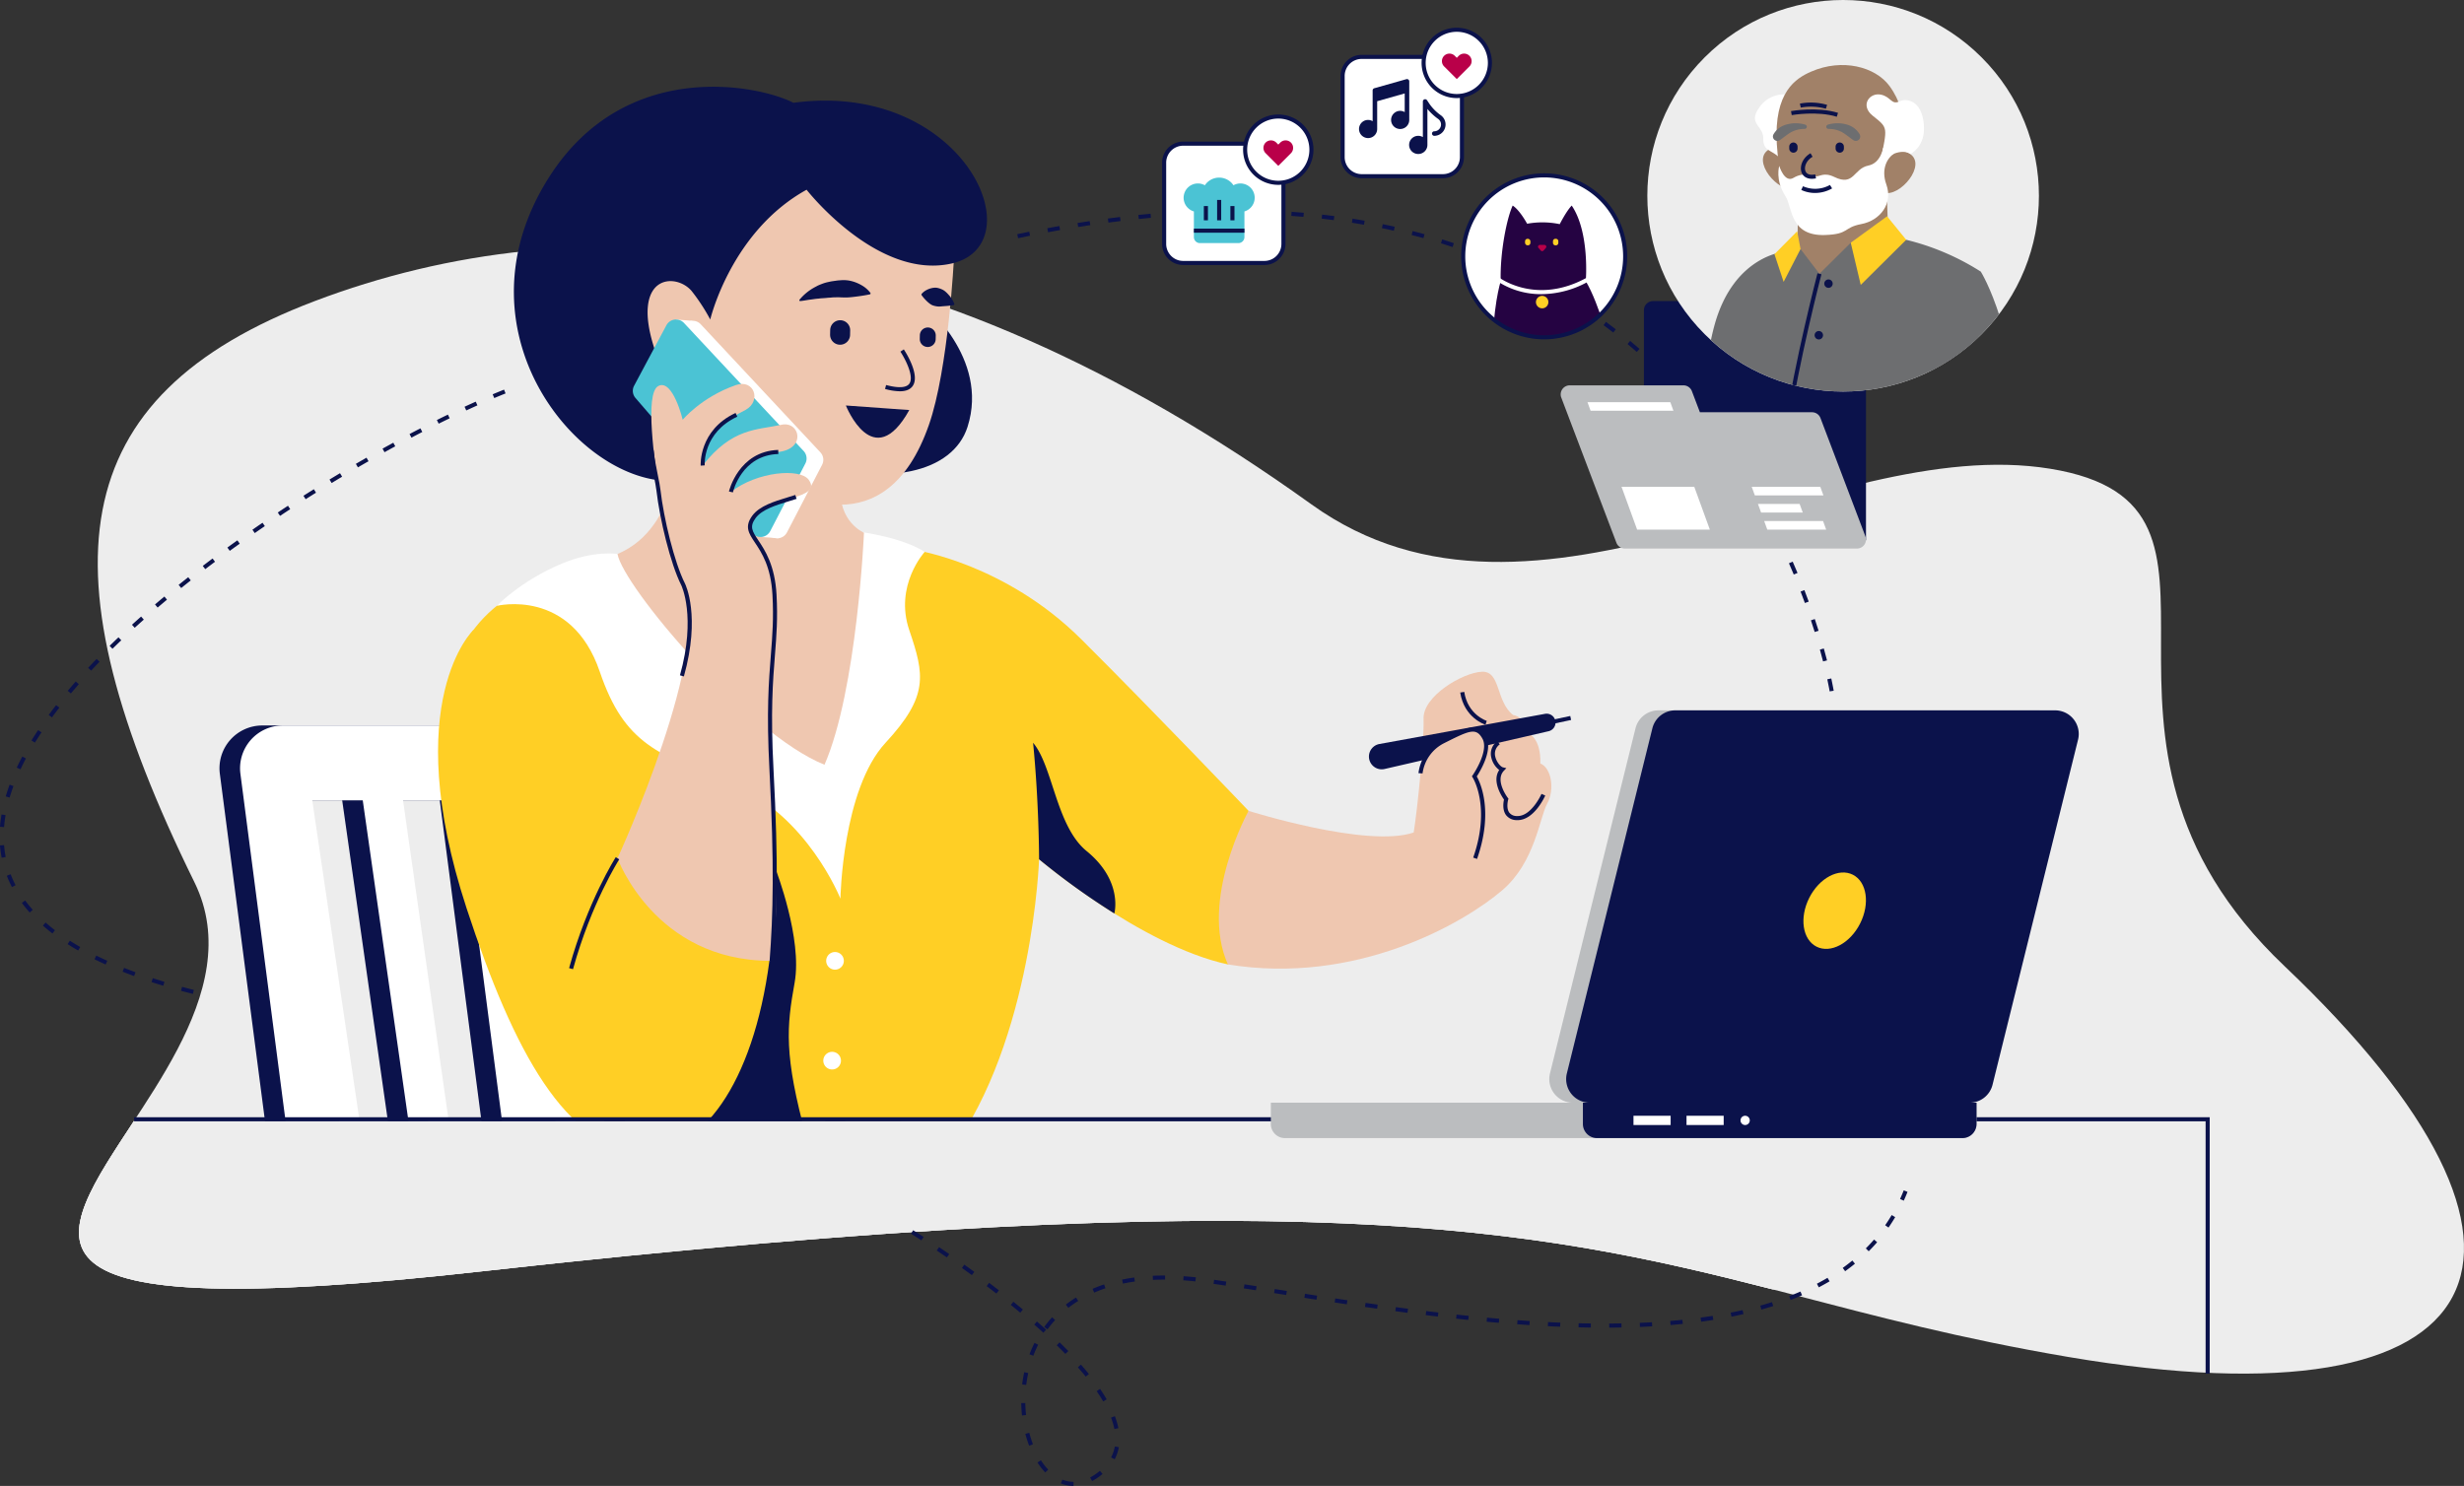 <svg xmlns="http://www.w3.org/2000/svg" xmlns:xlink="http://www.w3.org/1999/xlink" width="1206.948" height="728.006" viewBox="0 0 1206.948 728.006"><rect x="0" y="0" width="1206.948" height="728.006" fill="#333333" stroke="none"/><defs><clipPath id="f3261e07-0b85-4819-b6a4-bc5489c44540" transform="translate(-13.438 -5.991)"><rect x="108.548" y="16.345" width="699.626" height="538.813" fill="none"/></clipPath><clipPath id="bd7ba16b-ec14-45ce-9f1c-2770aa38fc83" transform="translate(-13.438 -5.991)"><circle cx="916.264" cy="101.901" r="95.91" transform="translate(196.313 677.742) rotate(-45)" fill="none"/></clipPath><clipPath id="fd0911d1-c87c-4f45-b453-e5469f8e2d2a" transform="translate(-13.438 -5.991)"><circle cx="769.835" cy="131.577" r="39.667" transform="translate(575.21 887.937) rotate(-85.269)" fill="#fff"/></clipPath></defs><g id="fe193b6a-5518-43a7-8549-64cc63759ae0" data-name="blob"><path d="M1017.636,235.63c-110.754-17.958-251.506,96.673-361.818,17.458-192.297-138.088-358.842-148.648-488.229-99.581-123.368,46.784-134.203,131.635-58.914,284.706,53.941,109.669-236.972,232.856,140.579,190.653,547.398-61.188,564.501,5.824,777.3,41.934s253.846-51.016,105.94-191.451C1013.172,366.055,1128.72,253.642,1017.636,235.63Z" transform="translate(-13.438 -5.991)" fill="#ededed"/><path d="M1044.401,554.351H79.614c-40.092,61.138-70.963,101.411,169.64,74.517,398.31-44.523,515.848-21.168,632.309,8.767h162.838Z" transform="translate(-13.438 -5.991)" fill="#ededed"/><path d="M1044.401,554.351H79.614c-40.092,61.138-70.963,101.411,169.64,74.517,398.31-44.523,515.848-21.168,632.309,8.767h162.838Z" transform="translate(-13.438 -5.991)" fill="#ededed"/></g><g id="bce4309c-b706-41c1-9d4d-843195e82c2a" data-name="upper dash"><path d="M909.665,344.718c-.003-.021-.342-2.147-1.154-5.912l1.955-.421c.825,3.826,1.16,5.933,1.174,6.021Zm-3.229-14.679q-.689-2.69-1.554-5.795l1.926-.539c.583,2.081,1.102,4.031,1.565,5.837Zm-4.108-14.425q-.859-2.753-1.84-5.704l1.897-.632q.988,2.967,1.852,5.74Zm-4.802-14.195q-1-2.746-2.103-5.61l1.866-.719q1.11,2.88,2.115,5.644Zm-5.448-13.952q-1.133-2.715-2.356-5.506l1.832-.803q1.231,2.806,2.369,5.54Zm-6.075-13.684q-1.26-2.671-2.604-5.391l1.793-.887q1.353,2.736,2.62,5.425Zm-6.696-13.386q-1.386-2.616-2.851-5.262l1.749-.969q1.475,2.662,2.869,5.295Zm-7.314-13.052q-1.511-2.551-3.099-5.119l1.701-1.052q1.598,2.583,3.119,5.152Zm-7.935-12.679q-1.636-2.477-3.347-4.957l1.646-1.136q1.723,2.497,3.37,4.991Zm-8.554-12.264q-1.761-2.392-3.595-4.779l1.586-1.219q1.846,2.403,3.62,4.812Zm-9.172-11.804q-1.884-2.298-3.84-4.582l1.518-1.301q1.971,2.3,3.869,4.615Zm-9.783-11.297q-2.006-2.193-4.082-4.366l1.446-1.382q2.091,2.189,4.112,4.398Zm-10.383-10.743c-1.425-1.395-2.878-2.785-4.318-4.132l1.366-1.461c1.451,1.357,2.915,2.758,4.35,4.163Zm-10.966-10.143c-1.493-1.305-3.022-2.61-4.544-3.88l1.281-1.536c1.534,1.28,3.074,2.595,4.579,3.91Zm-11.522-9.501c-1.567-1.218-3.168-2.434-4.759-3.612l1.19-1.607c1.603,1.187,3.216,2.412,4.796,3.64Zm-12.048-8.82c-1.638-1.127-3.306-2.248-4.959-3.331l1.096-1.673c1.667,1.091,3.348,2.22,4.997,3.356Zm-12.537-8.108c-1.696-1.029-3.427-2.051-5.143-3.039l.997-1.734c1.73.995,3.474,2.025,5.183,3.062Zm-12.983-7.372c-1.753-.93-3.539-1.852-5.308-2.739l.896-1.788c1.783.894,3.582,1.823,5.349,2.76Zm-13.381-6.621q-2.697-1.241-5.454-2.437l.796-1.835c1.833.795,3.682,1.621,5.494,2.455Zm-13.731-5.863q-2.761-1.09-5.58-2.134l.694-1.876q2.84,1.051,5.62,2.149Zm-14.031-5.108q-2.816-.941-5.686-1.834l.594-1.91q2.892.9,5.726,1.847Zm-212.841-4.337-.413-1.957q2.957-.624,5.885-1.214l.395,1.961Q515.072,122.062,512.124,122.685Zm198.558-.027q-2.86-.794-5.774-1.541l.496-1.937q2.933.751,5.812,1.551Zm-183.871-2.894-.366-1.966q2.972-.553,5.914-1.071l.347,1.97Q529.774,119.212,526.811,119.764Zm169.384-.743q-2.896-.652-5.843-1.256l.402-1.959q2.965.608,5.88,1.264Zm-154.629-1.814-.316-1.975q2.985-.478,5.94-.919l.295,1.978Q544.541,116.731,541.566,117.207Zm139.981-1.119q-2.924-.514-5.896-.982l.31-1.976q2.991.47,5.932.988Zm-125.168-1.05-.263-1.983q2.998-.397,5.963-.756l.24,1.986Q559.367,114.643,556.38,115.039Zm110.397-1.207q-2.945-.383-5.935-.72l.224-1.988q3.008.339,5.969.724Zm-95.53-.547-.205-1.989q3.009-.311,5.983-.582l.182,1.992Q574.244,112.975,571.247,113.284Zm80.671-1.064q-2.959-.258-5.962-.471l.142-1.995q3.02.214,5.995.474Zm-65.76-.248-.144-1.995q3.018-.219,5.999-.396l.119,1.996Q589.163,111.754,586.158,111.972Zm50.842-.75q-2.969-.14-5.979-.235l.064-1.999q3.025.096,6.009.236ZM601.101,111.13l-.08-1.998q3.024-.12,6.01-.199l.053,1.999Q604.111,111.01,601.101,111.13Zm20.946-.327q-2.972-.028-5.986-.012l-.011-2q3.031-.016,6.015.012Z" transform="translate(-13.438 -5.991)" fill="#0b124b"/></g><g id="adfa0cb9-6ff2-40f6-beff-766daa91ff2d" data-name="chair"><g clip-path="url(#f3261e07-0b85-4819-b6a4-bc5489c44540)"><path d="M377.417,591.89l-86.196,1.885-28.875-195.656h24.741l26.2,183.911h19.726l-26.2-183.911h70.605v-36.695H247.952a20.968,20.968,0,0,0-20.794,23.672l27.898,214.6,122.361-.318Z" transform="translate(-13.438 -5.991)" fill="#0b124b"/><path d="M377.417,576.927l-78.853-1.653-26.145-177.155h24.741l24.407,171.325h19.726l-24.407-171.325h60.532v-36.695H258.025a20.968,20.968,0,0,0-20.793,23.672l26.459,203.531,113.727.007Z" transform="translate(-13.438 -5.991)" fill="#fff"/><path d="M425.8,361.423H141.92a20.969,20.969,0,0,0-20.794,23.672l27.898,214.6,307.753-.8-10.032-217.47A20.968,20.968,0,0,0,425.8,361.423Zm-240.61,232.352-28.875-195.656h24.741l26.2,183.911h19.726l-26.2-183.911h206.775l12.139,190.53Z" transform="translate(-13.438 -5.991)" fill="#0b124b"/><path d="M435.873,361.423H151.993a20.968,20.968,0,0,0-20.793,23.672l26.459,203.531,308.719.021-9.559-207.222A20.969,20.969,0,0,0,435.873,361.423Zm-243.34,213.85-26.145-177.155h24.741l24.407,171.325h19.726l-24.407-171.325h206.775L429.232,580.236Z" transform="translate(-13.438 -5.991)" fill="#fff"/><line x1="758.225" y1="354.124" x2="769.37" y2="351.764" fill="#fff"/><path d="M373.745,208.306" transform="translate(-13.438 -5.991)" fill="#0b124b"/><line x1="345.205" y1="227.992" x2="343.209" y2="228.132" fill="#0b124b"/></g></g><g id="b08b744b-1a0b-428a-8bff-cde3aed01f6c" data-name="marketer"><g clip-path="url(#f3261e07-0b85-4819-b6a4-bc5489c44540)"><path d="M465.342,154.682s32.887,26.409,22.035,60.421c-7.194,22.548-40.16,29.879-79.683,16.416-31.454-10.714-44.364-32.347-14.008-45.861C433.494,167.936,465.342,154.682,465.342,154.682Z" transform="translate(-13.438 -5.991)" fill="#0b124b"/><path d="M275.313,292.316s-52.438,16.131-41.671,81.934c15.188,92.821,109.265,180.865,109.265,180.865s87.029,82.244,136.202,15.07c40.368-55.145,43.305-143.206,43.305-143.206s49.739,42.212,92.48,51.509c14.48-8.923,10.14-75.234,10.14-75.234s-46.074-48.331-81.984-84.106c-37.148-37.008-81.025-43.633-81.025-43.633-21.022,8.608-24.673,49.955-61.097,41.083C364.504,307.726,320.142,275.506,275.313,292.316Z" transform="translate(-13.438 -5.991)" fill="#ffcf25"/><path d="M393.507,432.211s13.036,33.645,9.168,55.196c-3.868,21.551-5.419,35.183,5.856,76.167s-88.193,19.985-88.193,19.985l14.92-64.654Z" transform="translate(-13.438 -5.991)" fill="#0b124b"/><path d="M625.034,403.255s58.214,18.396,80.875,10.594c1.857-11.516,5.201-44.579,4.829-55.724-.372-11.145,19.318-22.661,28.605-23.032,9.287-.372,6.687,14.488,15.231,21.175,6.315,1.115,7.43,8.916,7.43,8.916s6.315,2.229,5.944,14.86c5.572,2.229,7.058,13.002,3.343,19.689-3.715,6.687-5.902,28.615-21.918,42.35-18.941,16.244-71.648,46.672-134.48,36.406C600.777,446.913,625.034,403.255,625.034,403.255Z" transform="translate(-13.438 -5.991)" fill="#efc7b0"/><path d="M770.251,355.717l-81.129,14.782a6.251,6.251,0,0,0-5.13,6.149h0a6.251,6.251,0,0,0,7.654,6.091l80.362-18.508a4.348,4.348,0,0,0,3.372-4.237h0A4.348,4.348,0,0,0,770.251,355.717Z" transform="translate(-13.438 -5.991)" fill="#0b124b"/><line x1="758.225" y1="354.124" x2="769.37" y2="351.764" fill="#fff"/><rect x="771.539" y="357.935" width="11.392" height="2" transform="translate(-70.907 162.687) rotate(-11.948)" fill="#0b124b"/><path d="M741.093,361.068c-.427-.134-10.466-3.432-12.396-15.79l1.976-.309c1.734,11.099,10.646,14.071,11.024,14.192Z" transform="translate(-13.438 -5.991)" fill="#0b124b"/><path d="M756.793,407.797c-.136,0-.271-.003-.408-.01a6.494,6.494,0,0,1-5.297-2.539c-1.825-2.557-1.236-6.21-.94-7.531-1.278-1.799-6.004-9.13-2.33-14.483a10.662,10.662,0,0,1-3.9-6.158,7.652,7.652,0,0,1,2.928-7.979l1.233,1.574a5.607,5.607,0,0,0-2.207,5.981c.622,2.864,2.773,5.044,3.737,5.277l1.685.407-1.195,1.255c-4.556,4.781,1.86,13.217,1.925,13.302l.31.401-.141.488c-.012.04-1.126,4.0.527,6.308a4.554,4.554,0,0,0,3.761,1.698c7.04.332,11.99-10.743,12.04-10.855l1.831.806C770.129,396.24,764.948,407.797,756.793,407.797Z" transform="translate(-13.438 -5.991)" fill="#0b124b"/><path d="M315.911,277.389s-11.376-1.873-27.048,4.638c-20.224,8.401-32.099,20.8-32.099,20.8s36.396-9.075,50.471,32.26c12.2,35.828,28.452,40.35,65.041,55.293,36.59,14.943,52.827,55.876,52.827,55.876s.934-53.49,22.113-76.372c21.179-22.881,19.09-33.196,11.618-55.144-7.471-21.948,7.543-38.355,7.543-38.355s-11.436-8.384-41.413-10.913C394.777,262.925,315.911,277.389,315.911,277.389Z" transform="translate(-13.438 -5.991)" fill="#fff"/><path d="M346.002,219.528s1.114,44.858-30.091,57.861c2.733,15.838,63.486,88.044,101.398,103.275,15.994-36.778,19.337-113.677,19.337-113.677s-12.631-5.201-11.516-22.661C417.329,242.097,370.244,199.272,346.002,219.528Z" transform="translate(-13.438 -5.991)" fill="#efc7b0"/><path d="M480.739,132.084s-2.659,54.61-12.319,82.167c-21.205,60.491-67.492,34.977-81.183,25.773-28.514-19.168-66.126-41.245-66.126-41.245l-8.544-72.812,49.78-17.46,57.581-32.32Z" transform="translate(-13.438 -5.991)" fill="#efc7b0"/><polygon points="339.047 157.182 331.115 156.535 332.772 165.996 344.191 164.286 339.047 157.182" fill="#fff"/><path d="M415.287,227.601l-58.617-62.748a5.34,5.34,0,0,0-8.613,1.13l-15.817,29.617a5.34,5.34,0,0,0,.669,6.006l57.222,66.263a5.34,5.34,0,0,0,8.78-1.028l17.212-33.131A5.34,5.34,0,0,0,415.287,227.601Z" transform="translate(-13.438 -5.991)" fill="#fff"/><polygon points="381.23 263.698 371.7 263.02 372.438 257.952 386.272 256.452 381.23 263.698" fill="#fff"/><path d="M408.53,98.948c.03.04,34.773,44.51,71.21,36.103,41.132-9.491,5.571-89.844-77.642-78.7l-.001-0c-17.461-8.916-82.187-21.898-119.388,35.956-50.525,78.575,19.489,157.128,65.892,148.676l.002-.001c4.827-9.657,1.115-30.823,1.114-30.833l0.0 0c-.006-.01-20.853-33.527-18.946-53.867,1.483-15.825,15.648-14.645,21.491-7.668a93.899,93.899,0,0,1,9.083,13.909h0c.005-.02,10.172-43.119,47.184-63.574Z" transform="translate(-13.438 -5.991)" fill="#0b124b"/><path d="M245.366,314.593s-36.696,34.587-3.386,136.371c23.333,71.299,49.126,117.452,85.799,119.182,28.996,1.368,54.508-32.682,62.543-93.419" transform="translate(-13.438 -5.991)" fill="#ffcf25"/><path d="M407.092,226.967l-58.617-62.748a5.34,5.34,0,0,0-8.613,1.13l-15.817,29.617a5.34,5.34,0,0,0,.669,6.006l57.222,66.263a5.34,5.34,0,0,0,8.78-1.028l17.212-33.131A5.34,5.34,0,0,0,407.092,226.967Z" transform="translate(-13.438 -5.991)" fill="#4bc3d4"/><path d="M709.251,384.84a20.382,20.382,0,0,1,11.146-15.665c11.846-5.932,16.346-8.449,20.061-1.762,3.715,6.687-4.829,18.946-4.829,18.946s9.42,14.31.372,40.121" transform="translate(-13.438 -5.991)" fill="#efc7b0"/><path d="M736.944,426.811l-1.888-.662c8.756-24.977-.173-39.102-.264-39.242l-.368-.565.384-.555c.082-.118,8.145-11.826,4.776-17.889-3.016-5.427-6.16-4.137-17.71,1.655l-1.029.516a19.463,19.463,0,0,0-10.597,14.843l-1.995-.145a21.211,21.211,0,0,1,11.696-16.487l1.028-.515c11.181-5.607,16.284-8.166,20.355-.838,3.552,6.394-2.864,16.933-4.52,19.462C738.496,389.372,745.152,403.397,736.944,426.811Z" transform="translate(-13.438 -5.991)" fill="#0b124b"/><path d="M348.033,292.249c-5.475-10.857-10.576-33.063-12.062-46.065-1.486-13.002-7.058-47.627,0-51.118,7.058-3.491,11.888,16.57,11.888,16.57s8.981-10.984,26.005-16.978c8.979-3.162,12.728,7.771,4.806,12.148-9.759,5.392-19.001,8.159-21.026,27.247,14.439-18.575,26.782-17.351,38.509-19.949,9.117-2.02,12.376,11.835-1.486,13.319-10.179,1.09-18.929,8.064-23.198,19.58,12.819-10.03,33.802-11.748,38.058-6.01,7.207,9.716-19.318,8.164-26.747,18.194-7.43,10.03,8.544,11.012,10.03,38.197,1.486,27.185-4.086,36.101-1.486,85.509,2.6,49.409,3.709,74.148-.377,93.837-56.83.002-75.036-50.249-75.036-50.249S363.6,323.116,348.033,292.249Z" transform="translate(-13.438 -5.991)" fill="#efc7b0"/><path d="M392.414,476.868l-1.994-.152c1.717-22.576,2.358-47.162-.095-93.771-1.492-28.34-.321-43.133.712-56.185.754-9.53,1.406-17.761.774-29.322-.759-13.877-5.283-20.666-8.586-25.623-3.037-4.557-5.231-7.849-1.25-13.224,3.517-4.747,10.785-6.958,17.198-8.908,1.332-.405,2.622-.797,3.824-1.197l.631,1.898c-1.217.405-2.524.803-3.873,1.213-6.117,1.86-13.049,3.969-16.172,8.185-3.144,4.245-1.657,6.477,1.306,10.924,3.238,4.859,8.13,12.201,8.919,26.623.639,11.695-.017,19.987-.777,29.589-1.028,12.99-2.193,27.714-.709,55.922C394.782,429.556,394.138,454.215,392.414,476.868Z" transform="translate(-13.438 -5.991)" fill="#0b124b"/><path d="M348.43,337.392l-1.927-.538c8.058-28.86.712-44.007.637-44.156-5.305-10.519-10.571-32.485-12.162-46.4-.218-1.91-.703-4.295-1.264-7.057-.768-3.78-1.638-8.063-2.108-12.526l1.989-.21c.46,4.367,1.32,8.602,2.079,12.337.57,2.807,1.063,5.232,1.291,7.228,1.57,13.744,6.751,35.399,11.961,45.728C349.248,292.439,356.694,307.793,348.43,337.392Z" transform="translate(-13.438 -5.991)" fill="#0b124b"/><path d="M458.835,206.88l-31.064-2.229S441.231,238.636,458.835,206.88Z" transform="translate(-13.438 -5.991)" fill="#0b124b"/><path d="M294.123,480.825l-1.928-.532c9.021-32.659,22.738-54.141,22.875-54.354l1.681,1.084C316.616,427.233,303.058,448.479,294.123,480.825Z" transform="translate(-13.438 -5.991)" fill="#0b124b"/><path d="M454.192,197.689a28.803,28.803,0,0,1-7.234-1.134l.516-1.932c5.985,1.597,9.916,1.378,11.364-.636,2.586-3.595-2.263-12.566-4.349-15.719l1.668-1.104c.846,1.278,8.152,12.642,4.305,17.991C459.245,196.846,457.173,197.689,454.192,197.689Z" transform="translate(-13.438 -5.991)" fill="#0b124b"/><path d="M424.837,174.88h0a4.896,4.896,0,0,1-4.79-5l.047-2.204a4.896,4.896,0,0,1,5-4.79h0a4.896,4.896,0,0,1,4.79,5l-.047,2.204A4.896,4.896,0,0,1,424.837,174.88Z" transform="translate(-13.438 -5.991)" fill="#0b124b"/><path d="M467.784,175.986h0a3.897,3.897,0,0,1-3.813-3.98l.038-1.755a3.898,3.898,0,0,1,3.98-3.813h0a3.898,3.898,0,0,1,3.813,3.981l-.038,1.754A3.897,3.897,0,0,1,467.784,175.986Z" transform="translate(-13.438 -5.991)" fill="#0b124b"/><path d="M439.483,150.195c-1.692.381-3.218.62-4.693.835-1.476.222-2.881.387-4.256.529a26.691,26.691,0,0,1-4.038.156c-.666-.007-1.332-.036-2.002-.076-.669-.026-1.337.014-2.01.015a17.878,17.878,0,0,0-2.011.125c-.667.074-1.356.052-2.025.153-1.347.15-2.753.155-4.14.365-1.429.076-2.818.36-4.301.521-1.474.188-2.924.524-4.542.663l-.038.003a.406.406,0,0,1-.347-.664,25.152,25.152,0,0,1,7.403-6.082c.718-.364,1.425-.792,2.174-1.105.749-.314,1.511-.602,2.281-.878a20.159,20.159,0,0,1,2.362-.624,23.878,23.878,0,0,1,2.408-.442c.809-.107,1.619-.25,2.434-.323.816-.065,1.635-.121,2.455-.152a19.969,19.969,0,0,1,2.451.187,18.895,18.895,0,0,1,2.402.565,19.835,19.835,0,0,1,4.521,2.064,13.704,13.704,0,0,1,3.819,3.461.444.444,0,0,1-.261.691Z" transform="translate(-13.438 -5.991)" fill="#0b124b"/><path d="M464.942,149.905a8.106,8.106,0,0,1,2.355-1.824,9.795,9.795,0,0,1,2.448-.916,7.438,7.438,0,0,1,2.42-.198,8.855,8.855,0,0,1,2.247.623,7.601,7.601,0,0,1,2.04,1.183,16.762,16.762,0,0,1,1.742,1.743,13.807,13.807,0,0,1,2.687,4.283.511.511,0,0,1-.293.661.532.532,0,0,1-.089.025l-.022.004c-.888.162-1.697.25-2.473.323-.786.094-1.511.117-2.24.189-.712.034-1.43.138-2.099.163a7.53,7.53,0,0,1-1.886-.176,9,9,0,0,1-1.751-.506,7.994,7.994,0,0,1-1.638-1.089,18.135,18.135,0,0,1-1.656-1.556,19.42,19.42,0,0,1-1.786-2.131l-.039-.054A.598.598,0,0,1,464.942,149.905Z" transform="translate(-13.438 -5.991)" fill="#0b124b"/><path d="M559.279,453.52s4.454-15.855-13.577-30.565c-14.951-12.197-16.471-41.558-26.226-53.071,2.926,29.458,2.938,57.096,2.938,57.096a350.344,350.344,0,0,0,36.865,26.54Z" transform="translate(-13.438 -5.991)" fill="#0b124b"/><path d="M426.776,476.73a4.322,4.322,0,1,1-4.322-4.322A4.322,4.322,0,0,1,426.776,476.73Z" transform="translate(-13.438 -5.991)" fill="#fff"/><path d="M425.368,525.633a4.322,4.322,0,1,1-4.322-4.322A4.322,4.322,0,0,1,425.368,525.633Z" transform="translate(-13.438 -5.991)" fill="#fff"/><path d="M372.444,247.224l-1.95-.445c.045-.197,4.707-19.712,24.141-20.358l.066,1.999C376.827,229.014,372.615,246.481,372.444,247.224Z" transform="translate(-13.438 -5.991)" fill="#0b124b"/><path d="M356.647,234.123c-.012-.173-1.013-17.356,17.097-25.817l.847,1.812c-16.833,7.864-15.993,23.215-15.949,23.865Z" transform="translate(-13.438 -5.991)" fill="#0b124b"/></g></g><g id="b135e3ed-6f56-4d6d-ba8e-e356459bcdc1" data-name="desk"><polygon points="1082.382 672.98 1080.382 672.98 1080.382 549.36 65.679 549.36 65.679 547.36 1082.382 547.36 1082.382 672.98" fill="#0b124b"/></g><g id="b145d6e2-1ecc-4871-8ae8-2e28c021f6d6" data-name="laptop"><path d="M969.96,546.232H783.896a11.562,11.562,0,0,1-11.223-14.343l41.893-169.092a11.564,11.564,0,0,1,11.224-8.784h186.064a11.563,11.563,0,0,1,11.223,14.344l-41.893,169.092A11.562,11.562,0,0,1,969.96,546.232Z" transform="translate(-13.438 -5.991)" fill="#bbbdbf"/><path d="M978.223,546.232H792.158a11.561,11.561,0,0,1-11.223-14.343l41.893-169.092a11.564,11.564,0,0,1,11.224-8.784h186.063a11.563,11.563,0,0,1,11.223,14.344l-41.893,169.092A11.562,11.562,0,0,1,978.223,546.232Z" transform="translate(-13.438 -5.991)" fill="#0b124b"/><path d="M924.582,458.449c-4.913,9.732-14.474,14.804-21.354,11.331-6.88-3.474-8.474-14.178-3.561-23.911,4.915-9.731,14.474-14.805,21.354-11.332C927.902,438.01,929.496,448.716,924.582,458.449Z" transform="translate(-13.438 -5.991)" fill="#ffcf25"/><path d="M635.937,546.231v10.425a6.918,6.918,0,0,0,6.918,6.918h331.731a7.026,7.026,0,0,0,7.026-7.026v-10.317Z" transform="translate(-13.438 -5.991)" fill="#bbbdbf"/><path d="M788.796,546.231v10.425a6.918,6.918,0,0,0,6.918,6.918h178.981a6.917,6.917,0,0,0,6.917-6.917v-10.426Z" transform="translate(-13.438 -5.991)" fill="#0b124b"/><rect x="799.133" y="545.644" width="20.205" height="6.534" fill="#fff"/><path d="M833.776,559.169h-22.205v-8.534h22.205Zm-20.205-2h18.205v-4.534h-18.205Z" transform="translate(-13.438 -5.991)" fill="#0b124b"/><rect x="825.111" y="545.644" width="20.205" height="6.534" fill="#fff"/><path d="M859.754,559.169h-22.205v-8.534h22.205Zm-20.205-2h18.205v-4.534h-18.205Z" transform="translate(-13.438 -5.991)" fill="#0b124b"/><path d="M868.267,558.169h0a3.267,3.267,0,0,1-3.267-3.267h0a3.267,3.267,0,0,1,3.267-3.267h0a3.267,3.267,0,0,1,3.267,3.267h0A3.267,3.267,0,0,1,868.267,558.169Z" transform="translate(-13.438 -5.991)" fill="#fff"/><path d="M868.267,559.169a4.267,4.267,0,1,1,4.267-4.267A4.272,4.272,0,0,1,868.267,559.169Zm0-6.534a2.267,2.267,0,1,0,2.267,2.267A2.27,2.27,0,0,0,868.267,552.635Z" transform="translate(-13.438 -5.991)" fill="#0b124b"/></g><g id="bfdce539-994b-4720-bfe5-1f51e24faa6b" data-name="folder"><path d="M922.991,153.507h-99.842a4.471,4.471,0,0,0-4.472,4.47V270.664h108.785V157.977A4.471,4.471,0,0,0,922.991,153.507Z" transform="translate(-13.438 -5.991)" fill="#0b124b"/><path d="M846.107,207.966l-3.922-10.328a4.423,4.423,0,0,0-4.135-2.853H782.336a4.423,4.423,0,0,0-4.135,5.993l27.005,71.111a4.423,4.423,0,0,0,4.135,2.853h113.694a4.423,4.423,0,0,0,4.135-5.993L905.17,210.819a4.423,4.423,0,0,0-4.135-2.853Z" transform="translate(-13.438 -5.991)" fill="#bbbdbf"/><polygon points="893.174 242.713 859.585 242.713 858.052 238.5 891.641 238.5 893.174 242.713" fill="#fff"/><polygon points="883.049 251.097 862.637 251.097 861.103 246.884 881.515 246.884 883.049 251.097" fill="#fff"/><polygon points="894.527 259.481 865.688 259.481 864.155 255.268 892.993 255.268 894.527 259.481" fill="#fff"/><polygon points="819.704 201.237 779.131 201.237 777.597 197.024 818.17 197.024 819.704 201.237" fill="#fff"/><polygon points="837.546 259.481 801.918 259.481 794.281 238.5 829.91 238.5 837.546 259.481" fill="#fff"/></g><g id="ee0bc43f-04ea-4b9a-a760-683bbb64f59a" data-name="lead"><g clip-path="url(#bd7ba16b-ec14-45ce-9f1c-2770aa38fc83)"><circle cx="916.264" cy="101.901" r="95.91" transform="translate(182.875 671.751) rotate(-45)" fill="#ededed"/><path d="M890.96,98.598c-8.203.503-21.328-16.452-8.861-20.348C885.688,73.168,890.96,98.598,890.96,98.598Z" transform="translate(-13.438 -5.991)" fill="#a18168"/><polygon points="924.242 94.583 925.115 122.389 884.487 140.74 880.436 121.991 880.721 99.915 896.935 108.064 924.242 94.583" fill="#a18168"/><path d="M890.514,52.601a14.589,14.589,0,0,0-15.536,6.372c-5.377,7.834,2.33,8.47,2.194,15.139-.125,6.135,4.484,5.269,8.335,9.579S909.482,46.748,890.514,52.601Z" transform="translate(-13.438 -5.991)" fill="#fff"/><path d="M900.638,41.063c-7.476,3.255-18.371,9.868-16.855,35.498,1.563,26.423,12.517,50.205,34.851,40.609,9.804-4.213,19.046-16.596,19.046-16.596,8.203.503,21.328-16.452,8.861-20.348,0,0,2.752-18.108-7.572-32.112C931.969,38.621,915.777,34.473,900.638,41.063Z" transform="translate(-13.438 -5.991)" fill="#a18168"/><path d="M930.781,62.712c7.695,6.128,7.147,5.318,3.727,22.585,9.931-7.923,14.748-3.864,14.748-3.864s6.614-3.235,6.614-12.251c0-12.935-7.575-15.63-12.154-13.472-3.757,1.771-4.038-2.236-8.782-3.323C929.238,51.082,924.372,57.609,930.781,62.712Z" transform="translate(-13.438 -5.991)" fill="#fff"/><path d="M914.613,80.794h0a2.035,2.035,0,0,1-2.041-2.028l-.003-.916a2.035,2.035,0,0,1,2.028-2.041h0a2.035,2.035,0,0,1,2.041,2.028l.003.916A2.035,2.035,0,0,1,914.613,80.794Z" transform="translate(-13.438 -5.991)" fill="#0b124b"/><path d="M891.917,80.794h0a2.035,2.035,0,0,1-2.041-2.028l-.003-.916a2.035,2.035,0,0,1,2.028-2.041h0a2.035,2.035,0,0,1,2.041,2.028l.003.916A2.035,2.035,0,0,1,891.917,80.794Z" transform="translate(-13.438 -5.991)" fill="#0b124b"/><path d="M908.778,67.066a15.969,15.969,0,0,1,4.18-.681,15.229,15.229,0,0,1,4.29.425,11.175,11.175,0,0,1,4.099,1.718,10.181,10.181,0,0,1,2.998,3.241,2.16,2.16,0,0,1-3.035,2.908l-.241-.157c-.963-.623-1.733-1.334-2.614-1.913a23.948,23.948,0,0,0-2.644-1.812,13.553,13.553,0,0,0-3.146-1.233,13.754,13.754,0,0,0-3.433-.415l-.134.002a1.064,1.064,0,0,1-.32-2.083Z" transform="translate(-13.438 -5.991)" fill="#6d6e70"/><path d="M897.282,69.148a13.754,13.754,0,0,0-3.433.415,13.553,13.553,0,0,0-3.146,1.233,23.938,23.938,0,0,0-2.644,1.812c-.88.578-1.651,1.29-2.614,1.913l-.239.155a2.16,2.16,0,0,1-3.037-2.906,10.18,10.18,0,0,1,2.998-3.241,11.175,11.175,0,0,1,4.099-1.718,15.229,15.229,0,0,1,4.29-.425,15.969,15.969,0,0,1,4.18.681,1.065,1.065,0,0,1-.319,2.083Z" transform="translate(-13.438 -5.991)" fill="#6d6e70"/><path d="M935.886,78.4s-1.149,7.503-7.26,8.704c-7.313,1.438-6.924,10.348-16.667,5.596-5.264-2.567-7.294-.003-9.169-.31-.126-.009-5.644-2.446-10.81.721-4.451,2.728-7.004-5.833-7.004-5.833s-2.163,6.833,3.027,14.784c3.445,5.279,1.968,19.684,19.447,19.072,11.992-.42,8.749-3.667,17.697-5.359,9.286-1.756,15.648-10.06,12.279-19.413-2.838-7.881.804-13.467,4.073-15.255" transform="translate(-13.438 -5.991)" fill="#fff"/><path d="M902.476,100.533a15.991,15.991,0,0,1-6.718-1.481l.833-1.818a14.818,14.818,0,0,0,13.214-.631l1.067,1.691A16.915,16.915,0,0,1,902.476,100.533Z" transform="translate(-13.438 -5.991)" fill="#0b124b"/><path d="M919.998,124.919l-15.331,15.201-9.272-12.122-7.735,1.316s-24.747,1.649-34.289,35.567c-10.621,37.751-4.478,110.11-4.478,110.11l91.76,14.727,21.921-34.581,17.984-35.88,3.137-80.19a121.278,121.278,0,0,0-36.538-15.595C941.382,121.349,919.998,124.919,919.998,124.919Z" transform="translate(-13.438 -5.991)" fill="#6d6e70"/><polygon points="924.354 105.971 906.56 118.928 911.452 139.583 933.718 117.481 924.354 105.971" fill="#ffcf25"/><polygon points="873.675 138.105 881.957 122.007 880.314 113.301 869.185 124.538 873.675 138.105" fill="#ffcf25"/><path d="M889.985,214.59l-1.98-.278c4.219-30.113,15.58-74.005,15.694-74.444l1.935.503C905.52,140.81,894.189,184.592,889.985,214.59Z" transform="translate(-13.438 -5.991)" fill="#0b124b"/><path d="M907.03,144.876a2.06,2.06,0,1,0,2.139-1.978A2.06,2.06,0,0,0,907.03,144.876Z" transform="translate(-13.438 -5.991)" fill="#0b124b"/><path d="M902.298,170.149a2.06,2.06,0,1,0,2.139-1.978A2.06,2.06,0,0,0,902.298,170.149Z" transform="translate(-13.438 -5.991)" fill="#0b124b"/><path d="M983.694,139.066s18.815,29.529,20.153,94.957c.983,48.08-18.475,80.937-18.475,80.937l-29.164-16.345s9.523-31.502,2.596-66.355S963.986,152.804,983.694,139.066Z" transform="translate(-13.438 -5.991)" fill="#6d6e70"/><path d="M900.8,81.931c-5.977,3.446-5.858,12.109,1.99,10.459" transform="translate(-13.438 -5.991)" fill="#a18168"/><path d="M900.963,93.593c-2.447 0-4.266-1.084-5.029-3.081-1.067-2.791.275-7.088,4.367-9.447l.999,1.733c-3.124,1.802-4.248,5.037-3.498,7.0.598,1.563,2.294,2.137,4.782,1.614l.411,1.957A9.909,9.909,0,0,1,900.963,93.593Z" transform="translate(-13.438 -5.991)" fill="#0b124b"/><path d="M913.159,63.192c-9.613-2.975-21.952-.824-22.075-.802l-.352-1.969c.523-.094,12.934-2.262,23.02.86Z" transform="translate(-13.438 -5.991)" fill="#0b124b"/><path d="M907.809,59.273a26.901,26.901,0,0,0-12.297-.569l-.427-1.954a28.602,28.602,0,0,1,13.335.618Z" transform="translate(-13.438 -5.991)" fill="#0b124b"/></g></g><g id="a37afb2a-4298-4c24-bd04-f57ebd9d99a6" data-name="cat"><circle cx="769.835" cy="131.577" r="39.667" transform="translate(561.772 881.946) rotate(-85.269)" fill="#fff"/><g clip-path="url(#fd0911d1-c87c-4f45-b453-e5469f8e2d2a)"><path d="M761.476,115.604s-3.584-6.673-7.078-8.898c-2.831,6.067-6.269,22.852-5.865,37.008,1.213,2.225,23.055,10.921,41.66,0,0,.202,2.086-23.771-6.876-37.008-2.674,2.745-5.865,9.101-5.865,9.101A41.966,41.966,0,0,0,761.476,115.604Z" transform="translate(-13.438 -5.991)" fill="#250342"/><rect x="747.013" y="116.982" width="2.629" height="3.222" rx="1.213" fill="#ffcf25"/><path d="M761.91,116.982h.202a1.213,1.213,0,0,1,1.213,1.213v.795a1.213,1.213,0,0,1-1.213,1.213h-.202a1.214,1.214,0,0,1-1.214-1.214v-.795a1.213,1.213,0,0,1,1.213-1.213Z" fill="#ffcf25"/><path d="M767.694,125.988h2.29a.885.885,0,0,1,.66,1.475l-1.145,1.28a.885.885,0,0,1-1.319,0l-1.145-1.28A.885.885,0,0,1,767.694,125.988Z" transform="translate(-13.438 -5.991)" fill="#b90049"/><path d="M748.533,143.714s-4.331,14.061-3.53,34.101c0,.321,57.717,0,57.717,0s-5.817-22.83-12.528-34.101C790.193,143.714,769.699,155.787,748.533,143.714Z" transform="translate(-13.438 -5.991)" fill="#250342"/><path d="M771.886,153.999a3.047,3.047,0,1,1-3.047-3.047A3.047,3.047,0,0,1,771.886,153.999Z" transform="translate(-13.438 -5.991)" fill="#ffcf25"/><path d="M768.616,150.1a38.841,38.841,0,0,1-22.191-6.642l1.232-1.576c.182.142,18.434,13.971,43.459-.084l.98,1.744A47.546,47.546,0,0,1,768.616,150.1Z" transform="translate(-13.438 -5.991)" fill="#fff"/></g><path d="M769.835,172.244a40.667,40.667,0,1,1,40.667-40.667A40.713,40.713,0,0,1,769.835,172.244Zm0-79.334a38.667,38.667,0,1,0,38.667,38.667A38.711,38.711,0,0,0,769.835,92.91Z" transform="translate(-13.438 -5.991)" fill="#0b124b"/></g><g id="b29a6f70-f36c-474c-8da8-9e89188a1e87" data-name="music"><rect x="657.666" y="27.871" width="58.444" height="58.444" rx="9.318" fill="#fff"/><path d="M720.23,93.306h-39.809a10.329,10.329,0,0,1-10.318-10.318V43.18a10.33,10.33,0,0,1,10.318-10.318h39.809A10.329,10.329,0,0,1,730.548,43.18v39.809A10.329,10.329,0,0,1,720.23,93.306Zm-39.809-58.444a8.327,8.327,0,0,0-8.318,8.318v39.809a8.327,8.327,0,0,0,8.318,8.318h39.809a8.327,8.327,0,0,0,8.318-8.318V43.18a8.327,8.327,0,0,0-8.318-8.318Z" transform="translate(-13.438 -5.991)" fill="#0b124b"/><path d="M708.181,81.433a4.451,4.451,0,0,0,4.447-4.447V59.367a27.403,27.403,0,0,0,5.303,4.922,3.335,3.335,0,0,1-1.968,6.027,1.112,1.112,0,0,0,0,2.223,5.558,5.558,0,0,0,3.283-10.044,22.652,22.652,0,0,1-5.523-5.474l-1.281-1.921a1.112,1.112,0,0,0-2.037.617v17.441a4.396,4.396,0,0,0-2.223-.618,4.447,4.447,0,1,0,0,8.893Z" transform="translate(-13.438 -5.991)" fill="#0b124b"/><path d="M702.318,44.779l-15.711,4.447a1.113,1.113,0,0,0-.807,1.069v15.07a4.395,4.395,0,0,0-2.223-.618,4.447,4.447,0,1,0,4.447,4.447V55.58l13.488-3.811v9.149a4.395,4.395,0,0,0-2.223-.618,4.447,4.447,0,1,0,4.447,4.447V45.848A1.113,1.113,0,0,0,702.318,44.779Z" transform="translate(-13.438 -5.991)" fill="#0b124b"/><circle cx="713.577" cy="30.817" r="16.236" fill="#fff"/><path d="M727.015,54.044a17.236,17.236,0,1,1,17.236-17.236A17.256,17.256,0,0,1,727.015,54.044Zm0-32.473a15.236,15.236,0,1,0,15.236,15.237A15.254,15.254,0,0,0,727.015,21.571Z" transform="translate(-13.438 -5.991)" fill="#0b124b"/><path d="M733.209,33.332h0a3.684,3.684,0,0,0-5.21,0l-.984.983-.983-.983a3.684,3.684,0,0,0-5.21,0h0a3.684,3.684,0,0,0,0,5.21l6.194,6.194v-0l0.0 0,6.194-6.194A3.684,3.684,0,0,0,733.209,33.332Z" transform="translate(-13.438 -5.991)" fill="#b90049"/></g><g id="b1dfd22f-3e43-4f82-b764-2e3d888065b1" data-name="baking"><rect x="570.232" y="70.384" width="58.444" height="58.444" rx="9.318" fill="#fff"/><path d="M632.797,135.82h-39.809a10.329,10.329,0,0,1-10.318-10.318V85.693a10.329,10.329,0,0,1,10.318-10.318h39.809a10.329,10.329,0,0,1,10.317,10.318v39.809A10.329,10.329,0,0,1,632.797,135.82Zm-39.809-58.444a8.327,8.327,0,0,0-8.318,8.318v39.809a8.327,8.327,0,0,0,8.318,8.318h39.809a8.327,8.327,0,0,0,8.317-8.318V85.693a8.327,8.327,0,0,0-8.317-8.318Z" transform="translate(-13.438 -5.991)" fill="#0b124b"/><circle cx="626.144" cy="73.33" r="16.236" fill="#fff"/><path d="M639.582,96.557a17.236,17.236,0,1,1,17.236-17.236A17.256,17.256,0,0,1,639.582,96.557Zm0-32.473a15.236,15.236,0,1,0,15.236,15.236A15.254,15.254,0,0,0,639.582,64.084Z" transform="translate(-13.438 -5.991)" fill="#0b124b"/><path d="M645.776,75.845V75.845a3.684,3.684,0,0,0-5.21,0l-.984.984-.983-.984a3.684,3.684,0,0,0-5.21,0v0a3.684,3.684,0,0,0,0,5.21l6.194,6.194h0l6.194-6.194A3.684,3.684,0,0,0,645.776,75.845Z" transform="translate(-13.438 -5.991)" fill="#b90049"/><path d="M627.908,101.574a6.99,6.99,0,0,0-10.276-4.816,8.425,8.425,0,0,0-14.02,0,6.992,6.992,0,1,0-5.369,12.818v12.555a2.962,2.962,0,0,0,2.962,2.962h18.834a2.962,2.962,0,0,0,2.962-2.962v-12.555A6.998,6.998,0,0,0,627.908,101.574Z" transform="translate(-13.438 -5.991)" fill="#4bc3d4"/><rect x="584.805" y="112.009" width="24.759" height="2" fill="#0b124b"/><rect x="596.184" y="97.953" width="2" height="9.98" fill="#0b124b"/><rect x="589.686" y="100.953" width="2" height="6.98" fill="#0b124b"/><rect x="602.683" y="100.953" width="2" height="6.98" fill="#0b124b"/></g><g id="bb90e5d4-336b-4a0b-aea3-2638856f5f93" data-name="left dash"><path d="M107.916,492.923q-2.963-.746-5.822-1.518l.521-1.931q2.842.768,5.788,1.51Zm-14.501-3.995q-2.933-.884-5.745-1.798l.618-1.902q2.792.907,5.704,1.785Zm-14.285-4.74c-1.907-.697-3.801-1.418-5.631-2.143l.737-1.859c1.812.719,3.69,1.433,5.58,2.124Zm-13.958-5.667c-1.858-.839-3.693-1.707-5.454-2.579l.888-1.792c1.74.862,3.553,1.719,5.389,2.549Zm-13.443-6.843c-1.774-1.021-3.513-2.077-5.165-3.139l1.081-1.683c1.626,1.044,3.336,2.083,5.082,3.088Zm-12.595-8.354c-1.629-1.255-3.204-2.552-4.678-3.854l1.324-1.499c1.441,1.273,2.979,2.541,4.574,3.769Zm-11.145-10.265c-1.371-1.536-2.663-3.123-3.841-4.717l1.608-1.189c1.142,1.545,2.396,3.084,3.725,4.575Zm-8.695-12.459a54.259,54.259,0,0,1-2.51-5.563l1.867-.717a52.05,52.05,0,0,0,2.417,5.356Zm-5.035-14.361a54.46,54.46,0,0,1-.822-6.048l1.994-.158a52.412,52.412,0,0,0,.79,5.825Zm1.176-15.035-1.994-.153c.152-1.976.403-4.005.746-6.032l1.972.334C15.827,407.319,15.583,409.287,15.436,411.203Zm2.73-14.471-1.919-.564c.555-1.887,1.195-3.822,1.905-5.749l1.877.691C19.335,392.995,18.708,394.887,18.166,396.732Zm5.304-13.832-1.811-.849c.834-1.778,1.742-3.598,2.7-5.408l1.768.936C25.184,379.361,24.29,381.151,23.47,382.9Zm7.089-13.078-1.705-1.045c1.028-1.679,2.121-3.39,3.248-5.088l1.666,1.106C32.655,366.473,31.576,368.164,30.559,369.822Zm8.341-12.364-1.611-1.184c1.171-1.594,2.396-3.212,3.639-4.809l1.578,1.229C41.274,354.276,40.061,355.879,38.901,357.458Zm9.249-11.733-1.531-1.287c1.263-1.503,2.584-3.04,3.928-4.569l1.502,1.321C50.715,342.708,49.403,344.233,48.15,345.725Zm9.929-11.183-1.461-1.366q2.04-2.183,4.151-4.361l1.437,1.392Q60.108,332.37,58.079,334.541Zm10.46-10.704-1.4-1.428q2.136-2.095,4.33-4.181l1.378,1.449Q70.665,321.752,68.539,323.837Zm10.885-10.282-1.347-1.478q2.213-2.017,4.475-4.022l1.327,1.496Q81.629,311.547,79.424,313.555Zm11.236-9.905-1.299-1.521q2.279-1.946,4.597-3.88l1.281,1.536Q92.932,301.71,90.661,303.65Zm11.534-9.566-1.255-1.557q2.335-1.883,4.702-3.75l1.239,1.57Q104.521,292.207,102.194,294.084Zm11.787-9.254-1.215-1.589q2.385-1.824,4.793-3.631l1.2,1.6Q116.359,283.011,113.981,284.83Zm12.012-8.966-1.178-1.616q2.436-1.775,4.89-3.529l1.163,1.627Q128.423,274.095,125.994,275.865Zm12.234-8.707-1.143-1.642q2.469-1.718,4.95-3.412l1.128,1.651Q140.69,265.445,138.227,267.157Zm12.38-8.422-1.107-1.665q2.498-1.662,5.002-3.299l1.095,1.674Q153.1,257.077,150.608,258.735Zm12.549-8.169-1.074-1.687q2.542-1.62,5.083-3.21l1.062,1.695Q165.693,248.951,163.157,250.566Zm12.725-7.93-1.041-1.708q2.577-1.571,5.146-3.109l1.027,1.716Q178.453,241.069,175.882,242.636Zm12.879-7.678-1.007-1.728q2.613-1.522,5.208-3.007l.993,1.736Q191.367,233.44,188.761,234.959Zm13.031-7.418-.972-1.748q2.649-1.472,5.27-2.899l.956,1.756Q204.433,226.074,201.792,227.541Zm13.186-7.141-.934-1.769q2.686-1.417,5.333-2.782l.917,1.778Q217.655,218.987,214.977,220.4Zm13.342-6.838-.89-1.791q2.728-1.356,5.402-2.65l.871,1.8Q231.038,212.211,228.319,213.562Zm13.514-6.488-.839-1.815q2.778-1.285,5.48-2.492l.815,1.826Q244.6,205.794,241.833,207.074Zm13.706-6.06-.775-1.844q2.842-1.195,5.574-2.288l.743,1.857Q258.367,199.825,255.539,201.014Z" transform="translate(-13.438 -5.991)" fill="#0b124b"/></g><g id="ab9d2c28-052f-4857-bf17-988e385a2bb5" data-name="lower dash"><path d="M539.288,733.997a16.769,16.769,0,0,1-6.208-1.234l.747-1.855a14.774,14.774,0,0,0,5.47,1.089Zm9.084-2.387-.934-1.768a27.284,27.284,0,0,0,4.378-2.925l.397-.326,1.285,1.532q-.21.176-.425.35A29.272,29.272,0,0,1,548.372,731.61Zm-22.94-4.224a32.789,32.789,0,0,1-3.794-4.877l1.683-1.081a30.808,30.808,0,0,0,3.561,4.58Zm34.017-6.444-1.769-.934a18.373,18.373,0,0,0,1.84-5.359l1.969.351A20.363,20.363,0,0,1,559.449,720.942Zm-41.911-6.661a55.618,55.618,0,0,1-1.853-5.82l1.936-.503a53.744,53.744,0,0,0,1.786,5.611Zm41.768-8.189a35.535,35.535,0,0,0-1.642-5.575l1.869-.712a37.541,37.541,0,0,1,1.733,5.891Zm-45.26-6.623c-.218-2.002-.346-4.047-.381-6.079l2-.034c.034,1.971.158,3.955.37,5.896Zm39.763-6.893c-.944-1.623-2.013-3.307-3.178-5.006l1.649-1.131c1.193,1.74,2.289,3.466,3.257,5.132Zm-37.692-8.067-1.985-.239c.243-2.022.583-4.043,1.008-6.008l1.955.423C516.682,680.591,516.352,682.551,516.117,684.51Zm29.153-4.082c-1.205-1.484-2.504-3.015-3.86-4.551l1.499-1.324c1.375,1.556,2.691,3.109,3.914,4.614Zm-25.675-10.226-1.871-.707a58.782,58.782,0,0,1,2.45-5.587l1.787.898A56.719,56.719,0,0,0,519.595,670.203Zm15.708-.893c-1.351-1.386-2.775-2.808-4.234-4.228l1.395-1.434c1.472,1.432,2.91,2.867,4.272,4.266Zm-10.783-10.38q-2.211-2.011-4.472-3.987l1.317-1.505q2.272,1.989,4.5,4.013Zm2.029-1.658-1.617-1.177a54.914,54.914,0,0,1,3.864-4.727l1.476,1.35A52.699,52.699,0,0,0,526.549,657.272Zm275.146-.836-.011-2q3.004-.017,5.987-.073l.038,2Q804.714,656.419,801.695,656.435Zm-9.02-.036q-2.997-.04-6.012-.115l.05-2q3.002.075,5.988.114Zm24.054-.31-.083-1.998q3.004-.124,5.978-.295l.115,1.997Q819.749,655.965,816.729,656.089Zm-39.08-.102q-3.004-.123-6.019-.276l.102-1.998q3.004.153,6,.275Zm-15.031-.798q-2.999-.194-6.004-.414l.146-1.995q2.995.219,5.987.413Zm69.127-.033-.168-1.993q2.997-.252,5.955-.558l.206,1.989Q834.762,654.904,831.745,655.158Zm-84.121-1.094q-2.994-.255-5.987-.532l.185-1.992q2.985.276,5.973.531Zm99.084-.537-.269-1.982c1.989-.27,3.979-.563,5.914-.871l.314,1.975C850.718,652.96,848.713,653.255,846.708,653.527Zm-114.04-.871q-2.988-.306-5.97-.632l.217-1.988q2.975.324,5.957.63Zm128.898-1.598-.391-1.962c1.968-.392,3.933-.812,5.84-1.248l.446,1.95C865.535,650.238,863.551,650.662,861.565,651.058Zm-143.815-.048q-2.982-.351-5.953-.717l.244-1.985q2.964.364,5.942.715Zm-14.878-1.847q-2.987-.389-5.954-.789l.267-1.982q2.963.399,5.946.788Zm-189.666-.054q-2.317-1.926-4.64-3.8l1.256-1.557q2.332,1.882,4.663,3.818Zm363.024-1.533-.538-1.926c1.937-.541,3.859-1.113,5.716-1.703l.606,1.906C880.135,646.45,878.189,647.029,876.23,647.576Zm-188.237-.431q-2.985-.419-5.945-.846l.285-1.98q2.956.426,5.939.845Zm-151.246-.41-1.231-1.576a57.789,57.789,0,0,1,4.998-3.492l1.058,1.697A55.792,55.792,0,0,0,536.747,646.735Zm136.388-1.741q-2.986-.444-5.939-.89l.299-1.978q2.95.445,5.934.889Zm217.428-2.126-.715-1.868c1.873-.717,3.728-1.473,5.514-2.248l.796,1.835C894.344,641.373,892.462,642.141,890.562,642.868Zm-232.269-.122-5.933-.918.308-1.976,5.93.918Zm-14.83-2.308-5.93-.93.31-1.976,5.93.93Zm-141.96-.71q-2.404-1.862-4.767-3.644l1.205-1.596q2.369,1.789,4.787,3.66Zm47.898-.462-.798-1.834c1.823-.793,3.734-1.524,5.679-2.173l.633,1.897C553.025,637.787,551.17,638.497,549.401,639.266Zm79.238-1.148-5.93-.918.305-1.977,5.933.919Zm275.705-1.429-.926-1.773c1.771-.924,3.519-1.896,5.194-2.888l1.019,1.721C907.925,634.759,906.146,635.749,904.344,636.69Zm-290.533-.842q-3.014-.451-5.935-.876l.288-1.979q2.923.425,5.942.877Zm-50.329-.99-.408-1.958c1.932-.403,3.942-.749,5.973-1.03l.274,1.981C567.335,634.125,565.37,634.464,563.482,634.858Zm35.506-1.076c-1.996-.221-3.993-.403-5.935-.541l.142-1.995c1.968.14,3.991.324,6.014.548Zm-20.804-.746-.097-1.998c1.849-.09,3.758-.136,5.673-.136l.374.001-.004,2-.37-.001C581.878,632.902,580.002,632.947,578.184,633.035Zm-88.682-2.315q-2.495-1.818-4.872-3.51l1.16-1.629q2.382,1.697,4.89,3.523Zm427.736-1.925-1.165-1.626c1.614-1.157,3.199-2.369,4.711-3.603l1.265,1.549C920.505,626.376,918.887,627.614,917.238,628.795Zm-439.986-6.756c-1.755-1.21-3.417-2.341-4.967-3.385l1.118-1.659c1.555,1.048,3.222,2.183,4.983,3.397Zm451.542-3.02-1.415-1.413c1.394-1.395,2.75-2.852,4.032-4.33l1.511,1.31C931.609,616.099,930.221,617.59,928.794,619.019Zm-464.028-5.342c-3.217-2.088-5.08-3.241-5.086-3.244l1.052-1.701s1.878,1.161,5.123,3.268Zm473.731-6.274-1.644-1.139c1.119-1.615,2.193-3.291,3.193-4.984l1.722,1.018C940.744,604.031,939.643,605.749,938.497,607.403Zm7.474-13.165-1.819-.831c.63-1.381,1.234-2.8,1.794-4.219l1.86.735C947.234,591.374,946.616,592.826,945.972,594.238Z" transform="translate(-13.438 -5.991)" fill="#0b124b"/></g></svg>